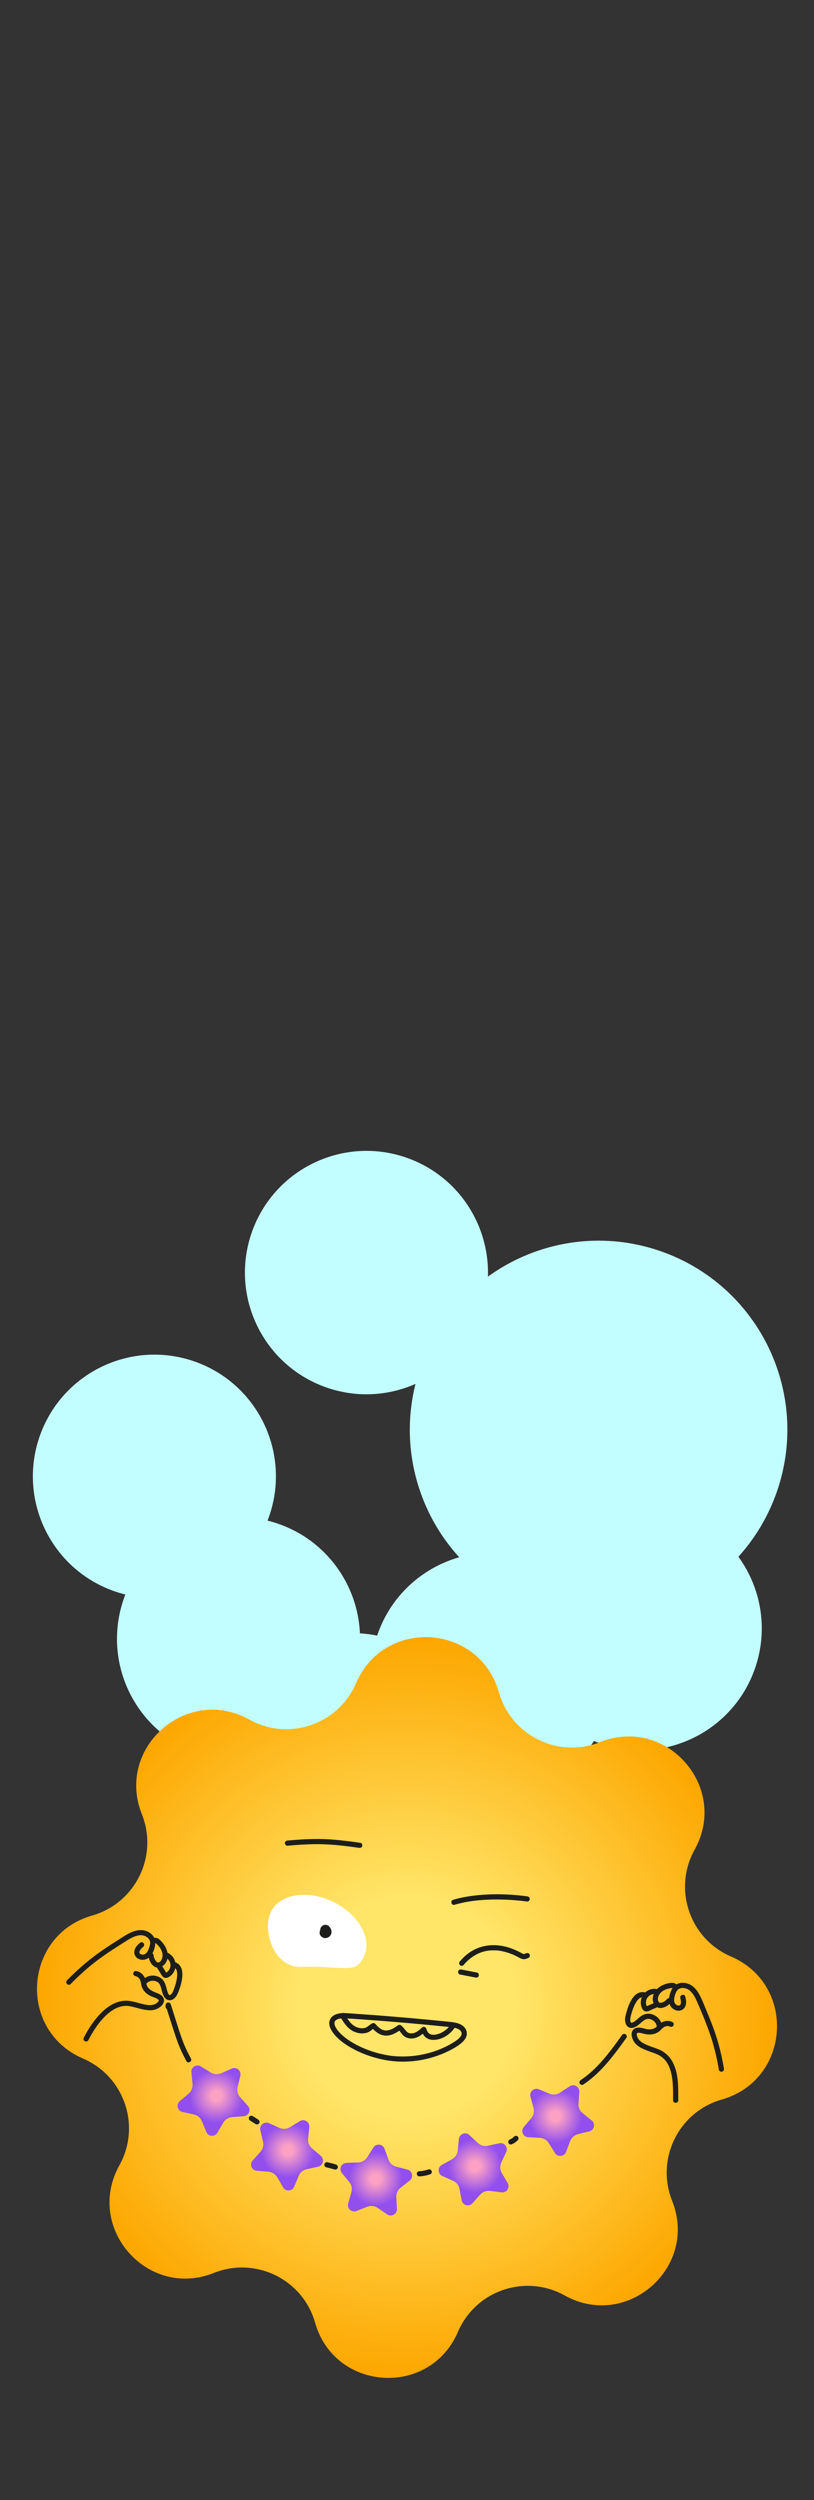 <?xml version="1.0" encoding="UTF-8"?> <svg xmlns="http://www.w3.org/2000/svg" width="440" height="1350" viewBox="0 0 440 1350" fill="none"><rect x="0" y="0" width="440" height="1350" fill="#333333" stroke="none"/><g clip-path="url(#clip0_3288_1433)"><g clip-path="url(#clip1_3288_1433)"><path d="M176.664 749.272C210.953 761.095 248.339 742.868 260.168 708.562C271.997 674.256 253.789 636.86 219.5 625.038C185.211 613.215 147.825 631.442 135.996 665.748C124.168 700.055 142.375 737.45 176.664 749.272Z" fill="#C2FEFF"></path><path d="M244.703 966.206C278.992 978.029 316.378 959.802 328.207 925.496C340.036 891.189 321.828 853.794 287.539 841.971C253.25 830.149 215.864 848.375 204.035 882.682C192.207 916.988 210.414 954.383 244.703 966.206Z" fill="#C2FEFF"></path><path d="M324.656 941.452C358.946 953.275 396.331 935.048 408.16 900.742C419.989 866.435 401.781 829.04 367.492 817.217C333.203 805.395 295.817 823.621 283.988 857.928C272.16 892.234 290.367 929.629 324.656 941.452Z" fill="#C2FEFF"></path><path d="M62.039 859.298C96.328 871.121 133.714 852.894 145.543 818.587C157.372 784.281 139.164 746.886 104.875 735.063C70.586 723.24 33.2 741.467 21.371 775.774C9.543 810.08 27.75 847.475 62.039 859.298Z" fill="#C2FEFF"></path><path d="M107.508 947.015C141.797 958.837 179.183 940.611 191.012 906.304C202.84 871.998 184.633 834.603 150.344 822.78C116.055 810.957 78.669 829.184 66.84 863.49C55.011 897.797 73.219 935.192 107.508 947.015Z" fill="#C2FEFF"></path><path d="M169.223 1009.68C203.512 1021.51 240.898 1003.28 252.726 968.972C264.555 934.666 246.347 897.271 212.058 885.448C177.769 873.625 140.384 891.852 128.555 926.158C116.726 960.465 134.934 997.86 169.223 1009.68Z" fill="#C2FEFF"></path><path d="M290.293 868.497C343.557 886.862 401.631 858.549 420.005 805.259C438.38 751.968 410.096 693.88 356.833 675.515C303.569 657.15 245.495 685.462 227.121 738.753C208.747 792.044 237.03 850.132 290.293 868.497Z" fill="#C2FEFF"></path></g><path d="M305.22 1239.47C283.96 1227.64 257.134 1236.79 247.536 1259.14C232.291 1294.63 180.916 1291.35 170.328 1254.19C163.66 1230.8 138.219 1218.3 115.625 1227.31C79.742 1241.64 45.748 1202.98 64.53 1169.22C76.359 1147.96 67.208 1121.13 44.857 1111.54C9.361 1096.29 12.651 1044.92 49.808 1034.33C73.205 1027.66 85.705 1002.22 76.686 979.626C62.365 943.742 101.02 909.749 134.78 928.531C156.04 940.359 182.866 931.209 192.464 908.858C207.709 873.361 259.084 876.651 269.672 913.804C276.34 937.2 301.781 949.701 324.375 940.681C360.258 926.361 394.252 965.016 375.47 998.776C363.641 1020.04 372.792 1046.86 395.143 1056.46C430.639 1071.7 427.349 1123.08 390.192 1133.67C366.795 1140.34 354.295 1165.78 363.314 1188.37C377.635 1224.25 338.98 1258.25 305.22 1239.47Z" fill="url(#paint0_radial_3288_1433)"></path><path d="M185.686 1089.75C199.914 1090.66 214.132 1091.77 228.327 1093.09C231.878 1093.43 235.424 1093.77 238.97 1094.13C240.664 1094.29 242.358 1094.44 244.047 1094.65C244.346 1094.69 245.032 1094.8 245.526 1094.9C246.11 1095.03 246.688 1095.19 247.244 1095.41C248.079 1095.73 248.853 1096.3 249.278 1097.04C249.301 1097.08 249.423 1097.35 249.343 1097.16C249.399 1097.3 249.441 1097.45 249.479 1097.59C249.558 1097.92 249.535 1097.83 249.535 1098.2C249.535 1098.25 249.493 1098.56 249.535 1098.33C249.511 1098.47 249.474 1098.62 249.432 1098.75C249.432 1098.75 249.264 1099.18 249.362 1098.96C249.301 1099.1 249.231 1099.23 249.152 1099.36C248.625 1100.26 247.668 1101.09 246.763 1101.73C245.624 1102.55 244.411 1103.27 243.193 1103.95C238.004 1106.85 232.293 1108.75 226.437 1109.73C223.763 1110.17 221.033 1110.4 218.308 1110.43C216.988 1110.45 215.672 1110.42 214.356 1110.34C213.749 1110.3 213.138 1110.25 212.531 1110.19C212.261 1110.16 211.99 1110.14 211.719 1110.1C211.561 1110.08 211.397 1110.07 211.239 1110.05C210.977 1110.01 210.991 1110.01 210.819 1109.99C205.635 1109.24 200.357 1107.69 195.658 1105.58C193.512 1104.62 191.421 1103.52 189.433 1102.26C188.552 1101.7 187.693 1101.11 186.858 1100.48C186.839 1100.47 186.498 1100.21 186.732 1100.39C186.634 1100.31 186.531 1100.23 186.433 1100.15C186.27 1100.02 186.111 1099.89 185.948 1099.76C185.579 1099.46 185.215 1099.14 184.865 1098.82C184.245 1098.25 183.652 1097.66 183.097 1097.02C182.975 1096.88 182.854 1096.74 182.737 1096.6C182.677 1096.52 182.317 1096.06 182.56 1096.38C182.341 1096.09 182.121 1095.79 181.921 1095.48C181.753 1095.22 181.589 1094.95 181.445 1094.68C181.379 1094.56 181.319 1094.44 181.263 1094.32C181.23 1094.25 181.198 1094.18 181.165 1094.1C181.002 1093.76 181.23 1094.31 181.156 1094.08C181.072 1093.83 180.974 1093.59 180.908 1093.33C180.88 1093.22 180.852 1093.11 180.829 1093C180.815 1092.94 180.81 1092.87 180.792 1092.8C180.731 1092.58 180.815 1093.21 180.801 1092.86C180.792 1092.63 180.782 1092.41 180.792 1092.18C180.806 1091.8 180.745 1092.31 180.782 1092.2C180.824 1092.07 180.834 1091.93 180.876 1091.81C180.89 1091.76 180.932 1091.56 180.969 1091.54C180.96 1091.54 180.778 1091.89 180.922 1091.66C180.95 1091.61 180.974 1091.56 181.002 1091.51C181.048 1091.42 181.109 1091.34 181.156 1091.26C181.291 1091.01 181.146 1091.41 181.076 1091.35C181.076 1091.35 181.221 1091.19 181.23 1091.17C181.3 1091.1 181.37 1091.02 181.445 1090.95C181.552 1090.85 181.911 1090.64 181.505 1090.89C181.743 1090.74 181.963 1090.58 182.215 1090.45C182.327 1090.4 182.439 1090.35 182.551 1090.29C182.117 1090.5 182.621 1090.28 182.733 1090.24C183.05 1090.13 183.372 1090.04 183.694 1089.97C183.862 1089.93 184.035 1089.9 184.203 1089.87C184.301 1089.86 184.399 1089.85 184.497 1089.83C184.828 1089.77 184.259 1089.86 184.478 1089.83C184.893 1089.78 185.313 1089.75 185.733 1089.72C186.489 1089.69 187.133 1089.11 187.133 1088.33C187.133 1087.59 186.494 1086.89 185.733 1086.93C182.877 1087.06 179.345 1087.81 178.248 1090.84C177.278 1093.52 178.981 1096.36 180.6 1098.38C183.171 1101.58 186.732 1104.04 190.292 1106.01C195.178 1108.73 200.506 1110.65 205.947 1111.9C217.487 1114.54 229.871 1113.18 240.655 1108.34C243.417 1107.11 246.175 1105.66 248.601 1103.83C250.832 1102.16 253.025 1099.7 252.138 1096.68C251.345 1093.99 248.671 1092.69 246.114 1092.16C244.565 1091.84 242.969 1091.72 241.397 1091.56C239.507 1091.37 237.617 1091.18 235.732 1090.99C220.926 1089.54 206.097 1088.31 191.253 1087.31C189.396 1087.19 187.544 1087.07 185.686 1086.95C184.931 1086.9 184.287 1087.63 184.287 1088.35C184.287 1089.15 184.931 1089.7 185.686 1089.75V1089.75Z" fill="#1D1E1C"></path><path d="M184.464 1089.92C186.419 1093.14 188.668 1096.18 192.387 1097.42C194.118 1098 196.05 1098.17 197.828 1097.74C198.705 1097.53 199.54 1097.13 200.268 1096.6C200.996 1096.07 201.696 1095.39 202.55 1094.97L200.851 1094.75C202.816 1096.98 205.051 1098.89 208.131 1099.15C211.211 1099.42 214.183 1097.7 216.647 1095.96H215.233C216.203 1096.66 216.759 1097.8 217.608 1098.73C218.695 1099.92 220.118 1100.55 221.71 1100.7C225.074 1101.01 227.776 1098.97 230.076 1096.79L227.738 1096.18C228.336 1097.92 229.106 1099.6 230.753 1100.59C232.4 1101.58 234.462 1101.63 236.329 1101.29C240.025 1100.62 243.464 1098.18 245.596 1095.14C246.03 1094.52 245.708 1093.59 245.092 1093.23C244.392 1092.82 243.613 1093.11 243.179 1093.73C241.541 1096.07 238.853 1097.84 236.119 1098.49C234.924 1098.77 233.497 1098.85 232.456 1098.34C231.257 1097.75 230.827 1096.6 230.435 1095.44C230.095 1094.44 228.891 1094.07 228.098 1094.82C226.348 1096.49 224.29 1098.24 221.714 1097.91C220.566 1097.77 219.857 1097.14 219.166 1096.26C218.476 1095.38 217.673 1094.29 216.642 1093.55C216.273 1093.28 215.601 1093.29 215.228 1093.55C213.208 1094.98 210.912 1096.52 208.327 1096.38C205.975 1096.25 204.295 1094.44 202.83 1092.79C202.401 1092.3 201.673 1092.3 201.131 1092.57C199.769 1093.23 198.728 1094.58 197.324 1094.98C195.919 1095.38 194.505 1095.19 193.124 1094.73C190.189 1093.74 188.421 1091.05 186.871 1088.5C185.938 1086.96 183.516 1088.37 184.454 1089.92H184.464Z" fill="#1D1E1C"></path><path d="M250.547 1061.08C253.869 1057.13 258.078 1054.32 263.132 1053.41C264.154 1053.22 265.306 1053.12 266.501 1053.11C267.052 1053.11 267.602 1053.12 268.148 1053.15C268.437 1053.17 268.727 1053.19 269.011 1053.22C269.17 1053.23 269.324 1053.25 269.483 1053.27C269.52 1053.27 269.931 1053.32 269.739 1053.3C272.133 1053.62 274.48 1054.3 276.72 1055.19C277.84 1055.64 279.114 1056.26 280.266 1056.89C281.106 1057.34 281.942 1057.82 282.917 1057.91C283.892 1057.99 284.839 1057.59 285.726 1057.16C286.407 1056.83 286.589 1055.86 286.23 1055.25C285.824 1054.55 284.998 1054.42 284.317 1054.74C283.789 1055 283.313 1055.23 282.739 1055.02C282.119 1054.79 281.54 1054.38 280.952 1054.08C279.772 1053.46 278.559 1052.92 277.322 1052.43C275.073 1051.54 272.735 1050.9 270.337 1050.57C265.311 1049.88 260.201 1050.62 255.731 1053.09C252.987 1054.6 250.589 1056.7 248.578 1059.09C248.093 1059.67 248.013 1060.5 248.578 1061.07C249.077 1061.57 250.066 1061.65 250.556 1061.07L250.547 1061.08Z" fill="#1D1E1C"></path><path d="M196.67 1056.68C191.967 1066.39 186.185 1061.31 163.031 1062.09C147.623 1062.61 141.725 1042.05 146.429 1032.34C151.132 1022.63 166.195 1020.2 180.068 1026.93C193.941 1033.65 201.374 1046.97 196.67 1056.68Z" fill="white"></path><path d="M173.912 1044.13C173.982 1044.21 174.047 1044.29 174.113 1044.37L173.674 1043.8C173.772 1043.93 173.856 1044.06 173.921 1044.2L173.641 1043.54C173.674 1043.61 173.697 1043.69 173.707 1043.78L173.609 1043.03C173.618 1043.1 173.618 1043.16 173.609 1043.23L173.707 1042.49C173.702 1042.53 173.688 1042.57 173.674 1042.61L173.954 1041.94C173.935 1041.99 173.912 1042.02 173.879 1042.07L174.318 1041.5C174.281 1041.55 174.239 1041.59 174.192 1041.63L174.756 1041.19C174.714 1041.22 174.668 1041.25 174.616 1041.27L175.284 1040.99C175.237 1041.01 175.186 1041.02 175.139 1041.03L175.886 1040.93C175.848 1040.93 175.811 1040.94 175.769 1040.93L176.516 1041.03C176.488 1041.03 176.46 1041.02 176.436 1041.01L177.104 1041.29C177.076 1041.28 177.052 1041.26 177.029 1041.24L177.594 1041.68C177.57 1041.66 177.552 1041.64 177.533 1041.62L177.972 1042.18L177.962 1042.17C177.785 1041.84 177.547 1041.58 177.239 1041.38C176.968 1041.14 176.651 1040.97 176.287 1040.88C175.914 1040.77 175.54 1040.75 175.172 1040.83C174.798 1040.85 174.453 1040.96 174.131 1041.16L173.567 1041.6C173.221 1041.95 172.979 1042.36 172.848 1042.84L172.75 1043.59C172.75 1044.09 172.881 1044.56 173.133 1045C173.207 1045.1 173.282 1045.19 173.361 1045.29C173.361 1045.29 173.515 1045.51 173.595 1045.6C173.604 1045.61 173.613 1045.62 173.627 1045.63C173.711 1045.71 173.963 1045.89 173.926 1045.86C173.772 1045.74 174.127 1046.03 174.22 1046.09C174.234 1046.1 174.253 1046.11 174.267 1046.12C174.369 1046.17 174.775 1046.33 174.612 1046.26C174.374 1046.16 174.85 1046.38 174.957 1046.41C174.971 1046.41 174.99 1046.42 175.004 1046.42C175.008 1046.42 175.018 1046.42 175.022 1046.42C175.092 1046.44 175.704 1046.52 175.774 1046.53C175.792 1046.53 175.811 1046.53 175.83 1046.53C175.848 1046.53 175.862 1046.53 175.881 1046.53C176.012 1046.51 176.506 1046.45 176.632 1046.42C176.642 1046.42 176.646 1046.42 176.656 1046.42C176.693 1046.42 176.726 1046.4 176.758 1046.39C176.954 1046.32 177.248 1046.19 177.44 1046.1C177.449 1046.1 177.454 1046.1 177.463 1046.09C177.482 1046.08 177.496 1046.07 177.514 1046.06C177.748 1045.93 177.958 1045.74 178.163 1045.57C178.191 1045.55 178.214 1045.52 178.242 1045.5C178.256 1045.49 178.266 1045.47 178.28 1045.46C178.377 1045.34 178.629 1045.01 178.723 1044.88C178.727 1044.87 178.737 1044.87 178.741 1044.86C178.76 1044.83 178.774 1044.8 178.793 1044.76C178.821 1044.71 179.054 1044.24 179.105 1043.99C179.105 1043.98 179.105 1043.98 179.105 1043.97C179.129 1043.83 179.194 1043.35 179.208 1043.22C179.208 1043.19 179.208 1043.17 179.208 1043.14C179.208 1043.12 179.208 1043.09 179.208 1043.07C179.208 1043.05 179.208 1043.04 179.203 1043.02C179.175 1042.78 179.143 1042.49 179.101 1042.26C179.091 1042.21 179.082 1042.16 179.063 1042.11C179.054 1042.09 179.045 1042.06 179.035 1042.04C178.937 1041.79 178.839 1041.54 178.723 1041.3C178.671 1041.2 178.606 1041.1 178.536 1041C178.322 1040.72 178.107 1040.43 177.869 1040.16C177.617 1039.88 177.314 1039.69 176.968 1039.58C176.632 1039.4 176.273 1039.32 175.89 1039.34C175.503 1039.32 175.144 1039.4 174.812 1039.58C174.467 1039.69 174.164 1039.89 173.912 1040.16L173.473 1040.72C173.221 1041.16 173.091 1041.63 173.091 1042.14L173.189 1042.88C173.324 1043.36 173.562 1043.77 173.907 1044.12L173.912 1044.13Z" fill="#1D1E1C"></path><path d="M248.641 1066.18C251.455 1066.73 254.269 1067.27 257.087 1067.81C257.806 1067.95 258.632 1067.61 258.809 1066.83C258.968 1066.14 258.599 1065.26 257.829 1065.11C255.015 1064.57 252.202 1064.02 249.383 1063.48C248.664 1063.34 247.839 1063.68 247.661 1064.46C247.503 1065.15 247.871 1066.03 248.641 1066.18Z" fill="#1D1E1C"></path><path d="M245.707 1028.52C250.551 1027.07 255.581 1026.32 260.621 1025.95C265.893 1025.57 271.19 1025.59 276.463 1025.93C279.304 1026.11 282.141 1026.39 284.969 1026.76C285.72 1026.86 286.369 1026.05 286.369 1025.36C286.369 1024.52 285.72 1024.06 284.969 1023.96C274.498 1022.57 263.714 1022.37 253.257 1023.98C250.458 1024.42 247.681 1025.01 244.965 1025.82C243.244 1026.34 243.976 1029.04 245.712 1028.52H245.707Z" fill="#1D1E1C"></path><path d="M194.816 995.08C189.534 994.315 184.238 993.606 178.909 993.246C174.201 992.929 169.479 992.924 164.766 993.158C161.639 993.312 158.513 993.554 155.396 993.834C154.645 993.9 153.996 994.432 153.996 995.234C153.996 995.939 154.64 996.699 155.396 996.634C160.613 996.168 165.848 995.799 171.093 995.79C175.722 995.78 180.342 996.084 184.943 996.587C187.994 996.923 191.037 997.334 194.079 997.777C194.826 997.885 195.582 997.591 195.801 996.797C195.983 996.14 195.577 995.183 194.821 995.076L194.816 995.08Z" fill="#1D1E1C"></path><path d="M391.307 1116.91C390.337 1111.23 389.058 1105.62 387.322 1100.12C385.745 1095.13 383.809 1090.26 381.779 1085.44C380.65 1082.75 379.6 1079.99 378.251 1077.4C377.01 1075.01 375.241 1072.62 372.722 1071.48C370.374 1070.41 367.402 1070.24 365.2 1071.77C363.874 1072.69 363.114 1074.04 362.545 1075.51C361.975 1076.99 361.579 1078.49 361.611 1080.04C361.644 1081.67 362.195 1083.33 363.459 1084.41C364.602 1085.39 366.091 1085.92 367.593 1085.66C369.096 1085.4 370.295 1084.15 370.687 1082.67C371.079 1081.2 370.799 1079.59 370.435 1078.12C370.006 1076.37 367.304 1077.11 367.733 1078.86C367.971 1079.82 368.205 1080.94 368.023 1081.78C367.92 1082.24 367.813 1082.49 367.467 1082.76C367.514 1082.73 367.635 1082.64 367.407 1082.79C367.075 1083.01 367.519 1082.77 367.309 1082.85C367.201 1082.89 367.094 1082.92 366.982 1082.94C367.243 1082.89 366.851 1082.94 366.809 1082.94C366.548 1082.94 366.105 1082.82 365.881 1082.7C365.428 1082.46 365.246 1082.34 364.92 1081.91C365.032 1082.06 364.896 1081.85 364.882 1081.84C364.808 1081.72 364.728 1081.59 364.677 1081.46C364.584 1081.23 364.528 1080.99 364.476 1080.75C364.36 1080.19 364.383 1079.57 364.462 1079C364.64 1077.76 365.06 1076.43 365.68 1075.33C365.923 1074.9 366.203 1074.52 366.59 1074.2C366.828 1074.01 367.304 1073.76 367.645 1073.66C368.541 1073.38 369.451 1073.38 370.337 1073.6C371.275 1073.82 372.068 1074.19 372.852 1074.84C374.719 1076.4 375.825 1078.66 376.786 1080.84C377.747 1083.03 378.755 1085.41 379.712 1087.71C381.499 1092 383.183 1096.34 384.588 1100.77C386.338 1106.29 387.626 1111.94 388.601 1117.65C388.727 1118.4 389.646 1118.81 390.323 1118.63C391.111 1118.41 391.429 1117.65 391.303 1116.91L391.307 1116.91Z" fill="#1D1E1C"></path><path d="M366.107 1074.63C366.681 1073.53 366.411 1072.22 365.468 1071.41C364.432 1070.52 363.079 1070.59 361.815 1070.81C359.668 1071.19 357.596 1071.98 355.888 1073.35C354.181 1074.72 353.047 1076.74 352.851 1078.92C352.664 1080.99 353.635 1083.42 355.758 1084.08C358.194 1084.83 361.115 1083.13 362.631 1081.31C363.116 1080.73 363.2 1079.9 362.631 1079.33C362.132 1078.84 361.138 1078.75 360.653 1079.33C359.771 1080.39 358.623 1081.22 357.251 1081.43C357.018 1081.47 356.644 1081.44 356.532 1081.4C356.626 1081.44 356.206 1081.19 356.369 1081.32C356.28 1081.25 356.084 1081.03 356.084 1081.03C355.823 1080.69 355.66 1080.15 355.636 1079.67C355.576 1078.43 356.084 1077.16 356.943 1076.2C357.881 1075.16 359.117 1074.48 360.424 1074.05C361.194 1073.8 362.039 1073.57 362.827 1073.48C363.135 1073.45 363.42 1073.41 363.662 1073.54C363.592 1073.5 363.653 1073.52 363.695 1073.64C363.639 1073.49 363.606 1073.38 363.686 1073.22C363.336 1073.89 363.513 1074.74 364.19 1075.14C364.82 1075.5 365.753 1075.31 366.103 1074.63L366.107 1074.63Z" fill="#1D1E1C"></path><path d="M356.042 1076.13L355.972 1075.36C355.893 1074.53 355.389 1074.07 354.572 1073.96C351.684 1073.58 348.576 1075.18 347.237 1077.78C346.551 1079.1 346.243 1080.62 346.42 1082.11C346.616 1083.76 347.321 1086.04 349.309 1086.14C350.321 1086.19 351.329 1085.56 352.225 1085.17C353.121 1084.78 354.05 1084.37 354.964 1083.98C355.66 1083.67 355.814 1082.66 355.468 1082.07C355.048 1081.35 354.25 1081.26 353.555 1081.56C352.724 1081.92 351.894 1082.28 351.063 1082.64C350.676 1082.81 350.289 1082.98 349.901 1083.15C349.789 1083.19 349.682 1083.25 349.57 1083.29C349.663 1083.25 349.626 1083.26 349.463 1083.32C349.29 1083.36 349.262 1083.37 349.383 1083.34C349.523 1083.34 349.64 1083.39 349.733 1083.48C349.785 1083.57 349.785 1083.57 349.733 1083.49C349.691 1083.43 349.659 1083.37 349.626 1083.31C349.579 1083.22 349.542 1083.14 349.5 1083.05C349.547 1083.17 349.542 1083.14 349.477 1082.98C349.369 1082.67 349.281 1082.35 349.215 1082.02C349.187 1081.85 349.183 1081.83 349.206 1081.96C349.197 1081.87 349.187 1081.77 349.183 1081.68C349.173 1081.49 349.169 1081.3 349.173 1081.1C349.178 1080.96 349.187 1080.82 349.201 1080.67C349.178 1080.91 349.253 1080.39 349.267 1080.34C349.439 1079.55 349.598 1079.25 350.027 1078.58C350.177 1078.35 349.953 1078.64 350.149 1078.42C350.27 1078.29 350.391 1078.15 350.522 1078.02C350.653 1077.89 350.788 1077.77 350.933 1077.66C350.751 1077.8 351.063 1077.57 351.091 1077.55C351.735 1077.12 351.997 1077 352.766 1076.82C352.855 1076.8 352.944 1076.78 353.037 1076.76C353.191 1076.74 353.219 1076.74 353.121 1076.75C353.028 1076.75 353.056 1076.75 353.205 1076.74C353.298 1076.73 353.387 1076.72 353.48 1076.72C353.849 1076.7 354.213 1076.72 354.577 1076.77L353.177 1075.37L353.247 1076.14C353.317 1076.87 353.84 1077.58 354.647 1077.54C355.347 1077.51 356.121 1076.92 356.047 1076.14L356.042 1076.13Z" fill="#1D1E1C"></path><path d="M348.564 1075.81C342.535 1074.51 339.707 1082.5 338.517 1086.96C338.153 1088.31 337.752 1089.75 337.892 1091.16C338.05 1092.8 338.806 1094.5 340.542 1094.93C342.507 1095.43 344.392 1093.99 345.801 1092.81C346.958 1091.85 348.088 1090.64 349.539 1090.25C350.164 1090.08 350.78 1090.1 351.415 1090.27C352.119 1090.45 352.707 1090.74 353.262 1091.17C353.818 1091.61 354.238 1092.11 354.578 1092.75C354.746 1093.06 354.802 1093.2 354.91 1093.65C354.928 1093.72 354.942 1093.79 354.956 1093.86C355.05 1094.3 354.956 1093.74 354.98 1094C354.998 1094.23 354.998 1094.45 354.989 1094.67L355.18 1093.97C354.742 1094.65 353.962 1095.2 353.188 1095.45C352.138 1095.79 351.279 1095.84 350.127 1095.74C349.735 1095.7 349.291 1095.62 348.783 1095.48C348.274 1095.35 347.761 1095.2 347.243 1095.09C346.146 1094.86 344.924 1094.69 343.827 1095.03C342.465 1095.45 341.573 1096.56 341.429 1097.98C341.303 1099.2 341.69 1100.5 342.203 1101.59C343.053 1103.41 344.691 1104.76 346.412 1105.72C348.307 1106.77 350.383 1107.46 352.413 1108.19C354.443 1108.92 356.16 1109.52 357.873 1110.84C357.723 1110.72 357.91 1110.87 357.929 1110.88C358.041 1110.97 358.148 1111.07 358.255 1111.16C358.433 1111.31 358.605 1111.47 358.773 1111.64C359.123 1111.97 359.45 1112.33 359.763 1112.7C360.164 1113.19 360.77 1114.11 361.181 1114.89C362.044 1116.51 362.614 1118.36 363.02 1120.34C363.463 1122.53 363.645 1124.65 363.743 1127.02C363.841 1129.39 363.827 1131.73 363.827 1134.08C363.827 1135.89 366.627 1135.89 366.627 1134.08C366.627 1127.29 366.888 1119.87 363.696 1113.66C362.128 1110.61 359.59 1108.14 356.445 1106.77C353.3 1105.39 349.805 1104.66 346.935 1102.76C345.838 1102.03 344.859 1100.95 344.471 1099.75C344.369 1099.43 344.275 1099.09 344.233 1098.75C344.21 1098.57 344.196 1098.35 344.224 1098.17C344.299 1097.7 344.266 1097.97 344.261 1098.01C344.345 1097.89 344.355 1097.86 344.294 1097.93C344.233 1098 344.247 1097.98 344.345 1097.87C344.369 1097.82 344.555 1097.71 344.345 1097.85C344.415 1097.8 344.485 1097.76 344.56 1097.73C344.341 1097.84 344.733 1097.69 344.835 1097.66C345.101 1097.59 344.933 1097.65 344.868 1097.65C344.961 1097.64 345.055 1097.64 345.153 1097.64C345.4 1097.63 345.647 1097.65 345.89 1097.67C346.184 1097.7 346.039 1097.69 345.974 1097.68C346.076 1097.69 346.179 1097.71 346.277 1097.73C346.506 1097.77 346.734 1097.82 346.958 1097.88C347.374 1097.98 347.784 1098.1 348.2 1098.21C349.165 1098.45 350.183 1098.58 351.177 1098.57C353.146 1098.54 355.162 1097.96 356.622 1096.59C356.963 1096.27 357.275 1095.89 357.523 1095.5C357.854 1094.97 357.835 1094.37 357.765 1093.77C357.653 1092.79 357.341 1091.85 356.823 1091.01C355.82 1089.39 354.205 1088.16 352.381 1087.61C350.416 1087.03 348.377 1087.4 346.678 1088.52C344.98 1089.64 343.725 1091.36 341.886 1092.09C341.751 1092.14 341.592 1092.2 341.448 1092.22C341.345 1092.23 341.079 1092.15 341.261 1092.24C341.186 1092.2 341.112 1092.16 341.046 1092.11C341.256 1092.26 341.07 1092.13 341.046 1092.09C340.948 1091.89 340.981 1092.01 341.028 1092.07C340.958 1091.97 340.892 1091.85 340.836 1091.73C340.925 1091.92 340.776 1091.51 340.752 1091.42C340.729 1091.32 340.71 1091.23 340.696 1091.14C340.734 1091.35 340.696 1091.11 340.692 1091.08C340.673 1090.86 340.668 1090.63 340.673 1090.41C340.673 1090.34 340.724 1089.77 340.696 1089.98C340.93 1088.4 341.433 1086.8 341.951 1085.29C342.469 1083.79 343.062 1082.36 344.009 1080.91C344.107 1080.75 344.21 1080.6 344.317 1080.46C344.369 1080.38 344.42 1080.31 344.476 1080.24C344.439 1080.29 344.327 1080.42 344.499 1080.21C344.737 1079.92 344.989 1079.64 345.269 1079.38C345.386 1079.27 345.507 1079.17 345.628 1079.06C345.404 1079.25 345.74 1078.99 345.815 1078.94C345.941 1078.86 346.072 1078.79 346.202 1078.71C346.268 1078.68 346.333 1078.65 346.403 1078.62C346.109 1078.77 346.394 1078.62 346.473 1078.59C346.613 1078.55 346.748 1078.51 346.893 1078.48C346.963 1078.46 347.038 1078.45 347.108 1078.43C346.786 1078.49 346.991 1078.44 347.061 1078.45C347.229 1078.46 347.397 1078.44 347.565 1078.45C347.612 1078.45 347.854 1078.48 347.668 1078.45C347.444 1078.42 347.826 1078.49 347.831 1078.49C348.568 1078.65 349.343 1078.27 349.553 1077.51C349.744 1076.81 349.319 1075.95 348.573 1075.79L348.564 1075.81Z" fill="#1D1E1C"></path><path d="M356.407 1096.8C356.878 1096.36 357.326 1095.9 357.798 1095.46C357.919 1095.35 358.04 1095.24 358.162 1095.13C358.222 1095.08 358.283 1095.03 358.348 1094.98C358.367 1094.96 358.563 1094.79 358.442 1094.9C358.32 1095 358.516 1094.84 358.535 1094.83C358.6 1094.78 358.661 1094.74 358.726 1094.69C358.866 1094.6 359.011 1094.5 359.165 1094.42C359.23 1094.39 359.296 1094.36 359.361 1094.32C359.496 1094.26 359.445 1094.29 359.338 1094.33C359.496 1094.28 359.65 1094.22 359.809 1094.17C359.967 1094.13 360.131 1094.09 360.294 1094.06C360.373 1094.04 360.457 1094.02 360.537 1094.01C360.401 1094.03 360.397 1094.03 360.537 1094.02C360.7 1094.01 360.863 1094 361.031 1094.01C361.134 1094.01 361.237 1094.02 361.339 1094.03C361.545 1094.04 361.134 1093.97 361.33 1094.03C361.489 1094.07 361.647 1094.1 361.801 1094.14C361.829 1094.15 362.067 1094.24 361.918 1094.18C361.755 1094.12 362.081 1094.26 362.086 1094.26C362.735 1094.6 363.635 1094.45 363.999 1093.76C364.34 1093.12 364.19 1092.2 363.495 1091.84C361.769 1090.96 359.785 1091.07 358.05 1091.86C356.626 1092.51 355.549 1093.77 354.433 1094.82C353.897 1095.32 353.887 1096.3 354.433 1096.8C355.007 1097.32 355.843 1097.33 356.412 1096.8L356.407 1096.8Z" fill="#1D1E1C"></path><path d="M38.176 1071.31C41.834 1067.58 45.67 1064.01 49.748 1060.73C53.29 1057.89 57.041 1055.27 60.854 1052.77C62.939 1051.4 65.049 1050.07 67.158 1048.74C69.374 1047.35 71.614 1045.82 74.19 1045.2C74.754 1045.06 75.314 1044.98 75.898 1044.96C76.481 1044.94 76.887 1044.98 77.377 1045.1C78.31 1045.32 79.211 1045.74 79.864 1046.33C80.214 1046.64 80.452 1046.91 80.643 1047.22C80.709 1047.32 80.769 1047.44 80.83 1047.55C80.849 1047.58 80.979 1047.87 80.909 1047.7C81.016 1047.96 81.096 1048.25 81.133 1048.52C81.292 1049.66 80.876 1050.95 80.503 1052.04C80.13 1053.13 79.575 1054.26 78.627 1054.96C78.52 1055.04 78.277 1055.18 78.105 1055.27C78.343 1055.15 77.937 1055.32 77.923 1055.33C77.787 1055.37 77.652 1055.4 77.517 1055.42C77.736 1055.38 77.517 1055.42 77.47 1055.42C77.33 1055.43 77.19 1055.44 77.05 1055.43C77.031 1055.43 76.579 1055.39 76.868 1055.43C76.733 1055.41 76.598 1055.38 76.462 1055.34C76.108 1055.25 75.851 1055.1 75.608 1054.85C75.324 1054.55 75.706 1054.96 75.552 1054.77C75.515 1054.71 75.482 1054.66 75.454 1054.6C75.501 1054.74 75.496 1054.72 75.44 1054.57C75.366 1054.33 75.347 1054.2 75.375 1053.95C75.422 1053.56 75.744 1052.99 76.061 1052.58C76.486 1052.04 77.008 1051.57 77.522 1051.12C78.086 1050.62 78.035 1049.65 77.522 1049.14C76.957 1048.57 76.112 1048.63 75.543 1049.14C74.409 1050.14 73.312 1051.29 72.809 1052.75C72.333 1054.12 72.594 1055.64 73.541 1056.74C75.16 1058.6 78.273 1058.67 80.191 1057.27C82.547 1055.55 83.732 1052.28 83.938 1049.45C84.143 1046.61 82.407 1044.25 79.976 1043.08C74.204 1040.31 68.497 1044.58 63.784 1047.57C59.323 1050.39 54.9 1053.29 50.691 1056.48C45.53 1060.39 40.724 1064.71 36.197 1069.33C34.937 1070.62 36.911 1072.6 38.176 1071.31Z" fill="#1D1E1C"></path><path d="M83.988 1048.75C83.997 1048.9 83.956 1049.02 83.862 1049.12C83.76 1049.19 83.778 1049.19 83.923 1049.1C83.881 1049.13 83.834 1049.15 83.778 1049.13C83.942 1049.13 83.974 1049.13 83.871 1049.13C84.161 1049.26 84.389 1049.42 84.632 1049.64C85.29 1050.26 85.906 1050.93 86.415 1051.68C87.409 1053.13 88.057 1054.81 87.838 1056.52C87.688 1057.69 86.825 1059.7 85.397 1059.67C84.767 1059.65 84.203 1058.87 83.867 1058.32C83.409 1057.58 83.106 1056.74 83.027 1055.86C82.957 1055.11 82.434 1054.46 81.627 1054.46C80.922 1054.46 80.157 1055.1 80.227 1055.86C80.432 1058.11 81.44 1060.58 83.405 1061.86C85.598 1063.29 88.15 1061.93 89.471 1060.01C92.126 1056.13 90.059 1051.23 87.156 1048.2C86.303 1047.31 85.248 1046.34 83.932 1046.33C82.458 1046.32 81.384 1047.32 81.198 1048.75C81.1 1049.5 81.912 1050.15 82.598 1050.15C83.438 1050.15 83.9 1049.5 83.998 1048.75H83.988Z" fill="#1D1E1C"></path><path d="M90.746 1057.4L91.24 1056.81L89.542 1057.03C90.167 1057.35 90.522 1057.62 90.998 1058.14C91.292 1058.47 91.679 1059.11 91.819 1059.46C92.267 1060.61 92.258 1061.79 91.838 1062.82C91.59 1063.43 91.264 1063.92 90.853 1064.34C90.638 1064.56 90.391 1064.78 90.219 1064.91C90.083 1065 89.943 1065.07 89.808 1065.16C89.533 1065.34 89.635 1065.2 89.822 1065.26C90.079 1065.45 90.121 1065.46 89.939 1065.3L89.962 1065.33C89.873 1065.15 89.733 1064.98 89.626 1064.81C89.388 1064.42 89.155 1064.05 88.917 1063.66C88.445 1062.9 87.974 1062.14 87.498 1061.38C86.551 1059.85 84.129 1061.25 85.081 1062.79C85.534 1063.52 85.991 1064.26 86.444 1064.99C86.896 1065.72 87.325 1066.56 87.904 1067.22C89.304 1068.81 91.352 1067.72 92.603 1066.55C94.899 1064.4 95.538 1061.02 94.287 1058.17C93.625 1056.66 92.416 1055.37 90.951 1054.61C90.438 1054.35 89.663 1054.35 89.253 1054.83L88.758 1055.42C88.273 1056 88.193 1056.83 88.758 1057.4C89.257 1057.9 90.246 1057.98 90.737 1057.4H90.746Z" fill="#1D1E1C"></path><path d="M94.099 1062.28C93.828 1062.17 94.215 1062.35 94.29 1062.39C94.365 1062.43 94.71 1062.68 94.467 1062.49C94.584 1062.58 94.691 1062.68 94.794 1062.78C94.845 1062.83 94.892 1062.9 94.943 1062.94C95.13 1063.12 94.873 1062.83 94.962 1062.96C95.046 1063.08 95.125 1063.2 95.2 1063.32C95.228 1063.38 95.419 1063.75 95.354 1063.61C95.288 1063.46 95.447 1063.87 95.466 1063.93C95.522 1064.09 95.569 1064.27 95.611 1064.44C95.648 1064.6 95.676 1064.76 95.704 1064.92C95.755 1065.19 95.713 1064.98 95.704 1064.92C95.713 1065 95.722 1065.09 95.732 1065.18C95.764 1065.55 95.774 1065.93 95.769 1066.31C95.764 1066.68 95.741 1067.05 95.709 1067.42C95.69 1067.61 95.671 1067.8 95.648 1068C95.62 1068.24 95.676 1067.81 95.638 1068.06C95.62 1068.18 95.601 1068.3 95.582 1068.42C95.317 1070.04 94.873 1071.63 94.341 1073.18C94.094 1073.89 93.828 1074.59 93.539 1075.29C93.45 1075.5 93.641 1075.07 93.525 1075.32C93.478 1075.42 93.431 1075.53 93.38 1075.63C93.273 1075.84 93.156 1076.04 93.025 1076.24C92.834 1076.53 92.507 1076.89 92.293 1077.04C92.209 1077.1 92.111 1077.16 92.022 1077.21C91.733 1077.36 91.882 1077.27 91.933 1077.25C91.747 1077.33 91.766 1077.31 91.868 1077.29C91.845 1077.29 91.593 1077.29 91.793 1077.31C91.649 1077.3 91.639 1077.31 91.528 1077.23C91.355 1077.12 91.238 1076.93 91.136 1076.76C90.622 1075.94 90.37 1075 90.128 1074.06C89.624 1072.13 89.11 1070.04 87.585 1068.63C85.112 1066.33 80.93 1066.12 78.224 1068.15C77.487 1068.7 76.54 1069.52 76.381 1070.47C76.208 1071.5 76.549 1072.63 76.974 1073.56C77.781 1075.35 79.414 1076.75 81.122 1077.63C81.971 1078.07 82.881 1078.36 83.772 1078.7C84.015 1078.8 84.304 1078.92 84.64 1079.1C85.055 1079.32 85.331 1079.49 85.545 1079.7C85.611 1079.76 85.671 1079.82 85.727 1079.89C85.685 1079.84 85.606 1079.69 85.737 1079.91C85.779 1079.98 85.825 1080.06 85.858 1080.13C85.774 1079.93 85.858 1080.14 85.839 1080.15C85.811 1080.16 85.872 1079.78 85.839 1080.15C85.839 1080.2 85.811 1080.41 85.853 1080.18C85.811 1080.39 85.732 1080.55 85.601 1080.73C85.084 1081.42 84.379 1081.9 83.595 1082.24C83.441 1082.31 82.9 1082.47 82.587 1082.54C82.148 1082.64 81.966 1082.66 81.458 1082.68C80.571 1082.71 79.685 1082.63 78.882 1082.49C76.899 1082.15 74.972 1081.55 73.021 1081.06C71.197 1080.59 69.344 1080.22 67.454 1080.33C65.7 1080.44 63.992 1080.85 62.368 1081.52C58.901 1082.97 55.952 1085.42 53.446 1088.19C50.796 1091.11 48.556 1094.41 46.62 1097.84C46.172 1098.63 45.738 1099.44 45.318 1100.25C44.972 1100.92 45.145 1101.77 45.822 1102.16C46.452 1102.53 47.389 1102.33 47.735 1101.66C49.802 1097.66 52.205 1093.79 55.196 1090.42C57.931 1087.34 61.22 1084.57 65.14 1083.52C66.964 1083.03 68.864 1082.99 70.688 1083.38C73.016 1083.88 75.28 1084.64 77.622 1085.09C79.801 1085.52 82.19 1085.76 84.318 1084.95C86.446 1084.14 89.264 1081.99 88.537 1079.34C87.855 1076.86 84.944 1076.31 83.007 1075.43C81.896 1074.93 80.935 1074.28 80.147 1073.36C79.479 1072.57 79.134 1071.66 79.167 1070.65L78.975 1071.35C79.237 1070.94 79.643 1070.53 80.03 1070.28C80.161 1070.2 80.301 1070.12 80.436 1070.05C80.492 1070.02 80.79 1069.88 80.59 1069.96C80.903 1069.83 81.234 1069.74 81.56 1069.66C81.714 1069.63 81.873 1069.6 82.032 1069.57C81.78 1069.61 82.204 1069.56 82.274 1069.56C82.62 1069.55 82.96 1069.55 83.301 1069.59C83.063 1069.56 83.464 1069.62 83.539 1069.63C83.693 1069.66 83.852 1069.7 84.001 1069.74C84.132 1069.78 84.262 1069.82 84.388 1069.86C84.645 1069.95 84.491 1069.89 84.43 1069.87C84.514 1069.9 84.594 1069.95 84.673 1069.98C84.953 1070.12 85.228 1070.28 85.475 1070.47C85.293 1070.33 85.611 1070.6 85.653 1070.65C85.783 1070.77 85.909 1070.9 86.021 1071.04C86.124 1071.16 86.031 1071.05 86.012 1071.03C86.077 1071.12 86.133 1071.21 86.194 1071.3C86.311 1071.48 86.413 1071.67 86.511 1071.86C86.693 1072.23 86.819 1072.61 86.941 1072.99C87.477 1074.73 87.743 1076.6 88.723 1078.17C89.246 1079.02 89.992 1079.75 90.982 1079.99C91.919 1080.22 92.923 1079.99 93.711 1079.46C95.186 1078.45 95.914 1076.9 96.539 1075.29C97.57 1072.64 98.368 1069.84 98.546 1066.99C98.634 1065.57 98.546 1064.06 98.009 1062.74C97.393 1061.23 96.352 1060.19 94.845 1059.57C94.145 1059.28 93.305 1059.88 93.123 1060.55C92.904 1061.35 93.399 1061.98 94.103 1062.27L94.099 1062.28Z" fill="#1D1E1C"></path><path d="M79.263 1071.77C78.936 1070.24 78.759 1068.59 77.909 1067.23C77.415 1066.45 76.78 1065.79 76.024 1065.25C75.268 1064.7 74.363 1064.41 73.421 1064.28C72.693 1064.19 71.988 1064.99 72.021 1065.68C72.058 1066.52 72.641 1066.99 73.421 1067.08C73.019 1067.03 73.523 1067.12 73.626 1067.15C73.705 1067.17 73.78 1067.2 73.859 1067.22C74.102 1067.31 73.892 1067.29 73.841 1067.21C73.897 1067.3 74.176 1067.38 74.274 1067.44C74.358 1067.49 74.442 1067.55 74.522 1067.6C74.68 1067.71 74.512 1067.63 74.48 1067.56C74.545 1067.68 74.755 1067.79 74.853 1067.89C74.974 1068 75.086 1068.13 75.198 1068.25C75.231 1068.29 75.264 1068.33 75.296 1068.37C75.362 1068.45 75.338 1068.42 75.231 1068.28C75.231 1068.32 75.324 1068.41 75.348 1068.44C75.446 1068.58 75.539 1068.73 75.623 1068.89C75.66 1068.96 75.693 1069.03 75.73 1069.1C75.847 1069.33 75.66 1068.9 75.721 1069.07C75.777 1069.23 75.838 1069.38 75.889 1069.54C75.992 1069.87 76.08 1070.2 76.155 1070.53C76.304 1071.19 76.416 1071.86 76.556 1072.52C76.71 1073.23 77.588 1073.72 78.278 1073.5C79.034 1073.25 79.421 1072.54 79.258 1071.77L79.263 1071.77Z" fill="#1D1E1C"></path><path d="M207.845 1160.24L209.992 1166.14C210.673 1168.02 212.236 1169.44 214.168 1169.94L220.248 1171.52C222.95 1172.22 223.673 1175.71 221.471 1177.43L216.52 1181.3C214.947 1182.52 214.08 1184.45 214.196 1186.44L214.574 1192.71C214.742 1195.5 211.644 1197.27 209.329 1195.71L204.122 1192.19C202.465 1191.08 200.37 1190.84 198.513 1191.57L192.666 1193.87C190.072 1194.88 187.431 1192.49 188.201 1189.8L189.936 1183.76C190.487 1181.85 190.058 1179.78 188.793 1178.23L184.804 1173.38C183.03 1171.23 184.5 1167.98 187.286 1167.88L193.567 1167.67C195.564 1167.6 197.398 1166.55 198.471 1164.87L201.854 1159.57C203.357 1157.22 206.903 1157.61 207.855 1160.24H207.845Z" fill="url(#paint1_radial_3288_1433)"></path><path d="M253.698 1152.85L258.285 1157.14C259.741 1158.5 261.78 1159.06 263.726 1158.64L269.862 1157.29C272.587 1156.69 274.813 1159.48 273.632 1162.01L270.968 1167.7C270.123 1169.5 270.217 1171.61 271.229 1173.33L274.407 1178.76C275.816 1181.16 273.856 1184.14 271.085 1183.8L264.851 1183.02C262.867 1182.77 260.894 1183.52 259.568 1185.01L255.392 1189.7C253.54 1191.79 250.101 1190.84 249.573 1188.1L248.383 1181.93C248.005 1179.97 246.69 1178.32 244.86 1177.52L239.107 1175.01C236.55 1173.89 236.387 1170.32 238.832 1168.98L244.333 1165.94C246.083 1164.97 247.24 1163.21 247.436 1161.23L248.052 1154.97C248.327 1152.2 251.664 1150.94 253.703 1152.85H253.698Z" fill="url(#paint2_radial_3288_1433)"></path><path d="M291.258 1128.15L297.072 1130.53C298.92 1131.28 301.019 1131.08 302.69 1129.99L307.944 1126.54C310.277 1125.01 313.352 1126.82 313.147 1129.61L312.685 1135.88C312.536 1137.87 313.38 1139.8 314.934 1141.05L319.834 1144.98C322.008 1146.73 321.238 1150.21 318.527 1150.88L312.424 1152.37C310.483 1152.85 308.905 1154.25 308.196 1156.11L305.97 1161.99C304.981 1164.6 301.43 1164.94 299.96 1162.57L296.652 1157.22C295.602 1155.52 293.782 1154.46 291.79 1154.36L285.514 1154.06C282.728 1153.92 281.305 1150.65 283.106 1148.52L287.165 1143.72C288.453 1142.2 288.911 1140.14 288.388 1138.21L286.736 1132.15C286.004 1129.46 288.673 1127.1 291.258 1128.15Z" fill="url(#paint3_radial_3288_1433)"></path><path d="M167.187 1148.56L166.538 1154.81C166.333 1156.79 167.117 1158.75 168.633 1160.05L173.411 1164.12C175.535 1165.93 174.657 1169.39 171.932 1169.98L165.787 1171.29C163.836 1171.7 162.212 1173.06 161.447 1174.9L159.044 1180.7C157.976 1183.28 154.42 1183.52 153.02 1181.1L149.875 1175.67C148.876 1173.94 147.089 1172.82 145.097 1172.66L138.835 1172.17C136.053 1171.95 134.728 1168.64 136.595 1166.56L140.794 1161.89C142.129 1160.4 142.647 1158.36 142.18 1156.42L140.71 1150.31C140.057 1147.6 142.801 1145.31 145.349 1146.44L151.093 1148.99C152.917 1149.8 155.022 1149.66 156.725 1148.62L162.082 1145.33C164.462 1143.87 167.476 1145.78 167.191 1148.55L167.187 1148.56Z" fill="url(#paint4_radial_3288_1433)"></path><path d="M129.931 1120.84L128.443 1126.94C127.971 1128.88 128.48 1130.93 129.81 1132.42L133.995 1137.1C135.853 1139.18 134.518 1142.49 131.737 1142.7L125.47 1143.17C123.478 1143.32 121.691 1144.44 120.683 1146.17L117.519 1151.6C116.114 1154.01 112.554 1153.76 111.495 1151.18L109.11 1145.37C108.354 1143.52 106.735 1142.16 104.785 1141.74L98.644 1140.41C95.919 1139.82 95.051 1136.36 97.179 1134.55L101.971 1130.49C103.492 1129.2 104.281 1127.24 104.08 1125.25L103.45 1119C103.17 1116.22 106.194 1114.34 108.569 1115.8L113.917 1119.1C115.615 1120.15 117.72 1120.29 119.549 1119.49L125.298 1116.96C127.85 1115.83 130.584 1118.12 129.926 1120.84H129.931Z" fill="url(#paint5_radial_3288_1433)"></path><path d="M92.269 1083.56L92.33 1082.64L89.582 1083.01C90.996 1087.42 92.405 1091.83 93.823 1096.24C94.948 1099.74 96.129 1103.22 97.617 1106.59C98.569 1108.75 99.642 1110.86 100.776 1112.94C101.639 1114.52 104.056 1113.11 103.193 1111.52C101.355 1108.16 99.74 1104.74 98.434 1101.16C97.127 1097.57 95.937 1093.65 94.729 1089.88C93.917 1087.35 93.1 1084.81 92.288 1082.26C91.798 1080.73 89.642 1081.06 89.54 1082.64L89.479 1083.56C89.428 1084.31 90.156 1084.96 90.879 1084.96C91.677 1084.96 92.228 1084.31 92.279 1083.56H92.269Z" fill="#1D1E1C"></path><path d="M315.307 1125.59C322.871 1120.57 328.774 1113.63 334.163 1106.43C335.67 1104.41 337.14 1102.37 338.61 1100.32C339.053 1099.7 338.717 1098.76 338.106 1098.4C337.401 1097.99 336.632 1098.29 336.193 1098.91C331.144 1105.94 326.025 1113.03 319.53 1118.82C317.752 1120.4 315.881 1121.86 313.893 1123.18C313.263 1123.59 312.992 1124.41 313.389 1125.09C313.753 1125.72 314.672 1126.01 315.302 1125.59L315.307 1125.59Z" fill="#1D1E1C"></path><path d="M276.859 1157.77C277.974 1157.26 279 1156.52 279.864 1155.66C280.116 1155.4 280.274 1155.03 280.274 1154.67C280.274 1154.31 280.12 1153.91 279.864 1153.68C279.607 1153.44 279.248 1153.25 278.874 1153.27C278.501 1153.28 278.151 1153.41 277.885 1153.68C277.596 1153.97 277.293 1154.23 276.971 1154.48L277.255 1154.26C276.695 1154.69 276.089 1155.06 275.449 1155.36C275.151 1155.5 274.89 1155.89 274.806 1156.19C274.712 1156.53 274.754 1156.97 274.946 1157.27C275.137 1157.57 275.426 1157.83 275.781 1157.91L276.154 1157.97C276.406 1157.97 276.644 1157.9 276.859 1157.77Z" fill="#1D1E1C"></path><path d="M226.686 1175.18C228.623 1175.07 230.55 1174.72 232.393 1174.12C233.089 1173.9 233.611 1173.14 233.373 1172.4C233.149 1171.71 232.398 1171.18 231.651 1171.42C230.802 1171.7 229.939 1171.92 229.066 1172.09C228.852 1172.13 228.637 1172.17 228.422 1172.2C228.324 1172.21 228.222 1172.23 228.124 1172.25C227.83 1172.29 228.422 1172.21 228.044 1172.26C227.592 1172.31 227.144 1172.35 226.686 1172.38C225.959 1172.42 225.249 1172.99 225.287 1173.78C225.319 1174.5 225.903 1175.22 226.686 1175.18V1175.18Z" fill="#1D1E1C"></path><path d="M135.167 1145.03L138.204 1146.94C138.508 1147.14 138.946 1147.18 139.282 1147.08C139.618 1146.99 139.959 1146.74 140.118 1146.44C140.482 1145.75 140.276 1144.94 139.614 1144.53L136.576 1142.61C136.273 1142.42 135.834 1142.38 135.498 1142.47C135.162 1142.57 134.821 1142.81 134.663 1143.12C134.299 1143.81 134.504 1144.62 135.167 1145.03Z" fill="#1D1E1C"></path><path d="M176.338 1170.27C177.859 1170.61 179.366 1171.01 180.859 1171.46C181.559 1171.67 182.418 1171.21 182.581 1170.48C182.744 1169.75 182.353 1168.99 181.601 1168.76C180.108 1168.3 178.601 1167.91 177.08 1167.57C176.366 1167.41 175.53 1167.78 175.358 1168.55C175.194 1169.26 175.572 1170.1 176.338 1170.27Z" fill="#1D1E1C"></path></g><defs><radialGradient id="paint0_radial_3288_1433" cx="0" cy="0" r="1" gradientUnits="userSpaceOnUse" gradientTransform="translate(219.995 1084) scale(200 200)"><stop offset="0.3" stop-color="#FFE568"></stop><stop offset="1" stop-color="#FDA700"></stop></radialGradient><radialGradient id="paint1_radial_3288_1433" cx="0" cy="0" r="1" gradientUnits="userSpaceOnUse" gradientTransform="translate(202.992 1176.62) rotate(6.3) scale(19.08)"><stop offset="0.14" stop-color="#FCA1C4"></stop><stop offset="0.76" stop-color="#924FED"></stop></radialGradient><radialGradient id="paint2_radial_3288_1433" cx="0" cy="0" r="1" gradientUnits="userSpaceOnUse" gradientTransform="translate(256.797 1169.63) rotate(-20.63) scale(19.08 19.08)"><stop offset="0.14" stop-color="#FCA1C4"></stop><stop offset="0.76" stop-color="#924FED"></stop></radialGradient><radialGradient id="paint3_radial_3288_1433" cx="0" cy="0" r="1" gradientUnits="userSpaceOnUse" gradientTransform="translate(300.166 1142.68) rotate(-41.5) scale(19.08)"><stop offset="0.14" stop-color="#FCA1C4"></stop><stop offset="0.76" stop-color="#924FED"></stop></radialGradient><radialGradient id="paint4_radial_3288_1433" cx="0" cy="0" r="1" gradientUnits="userSpaceOnUse" gradientTransform="translate(155.585 1161.21) rotate(32.21) scale(19.08 19.08)"><stop offset="0.14" stop-color="#FCA1C4"></stop><stop offset="0.76" stop-color="#924FED"></stop></radialGradient><radialGradient id="paint5_radial_3288_1433" cx="0" cy="0" r="1" gradientUnits="userSpaceOnUse" gradientTransform="translate(116.954 1131.73) rotate(39.96) scale(19.08)"><stop offset="0.14" stop-color="#FCA1C4"></stop><stop offset="0.76" stop-color="#924FED"></stop></radialGradient><clipPath id="clip0_3288_1433"><rect width="1350" height="440" fill="white" transform="translate(440) rotate(90)"></rect></clipPath><clipPath id="clip1_3288_1433"><rect width="406.396" height="380.025" fill="white" transform="translate(88.875 580) rotate(19.024)"></rect></clipPath></defs></svg> 